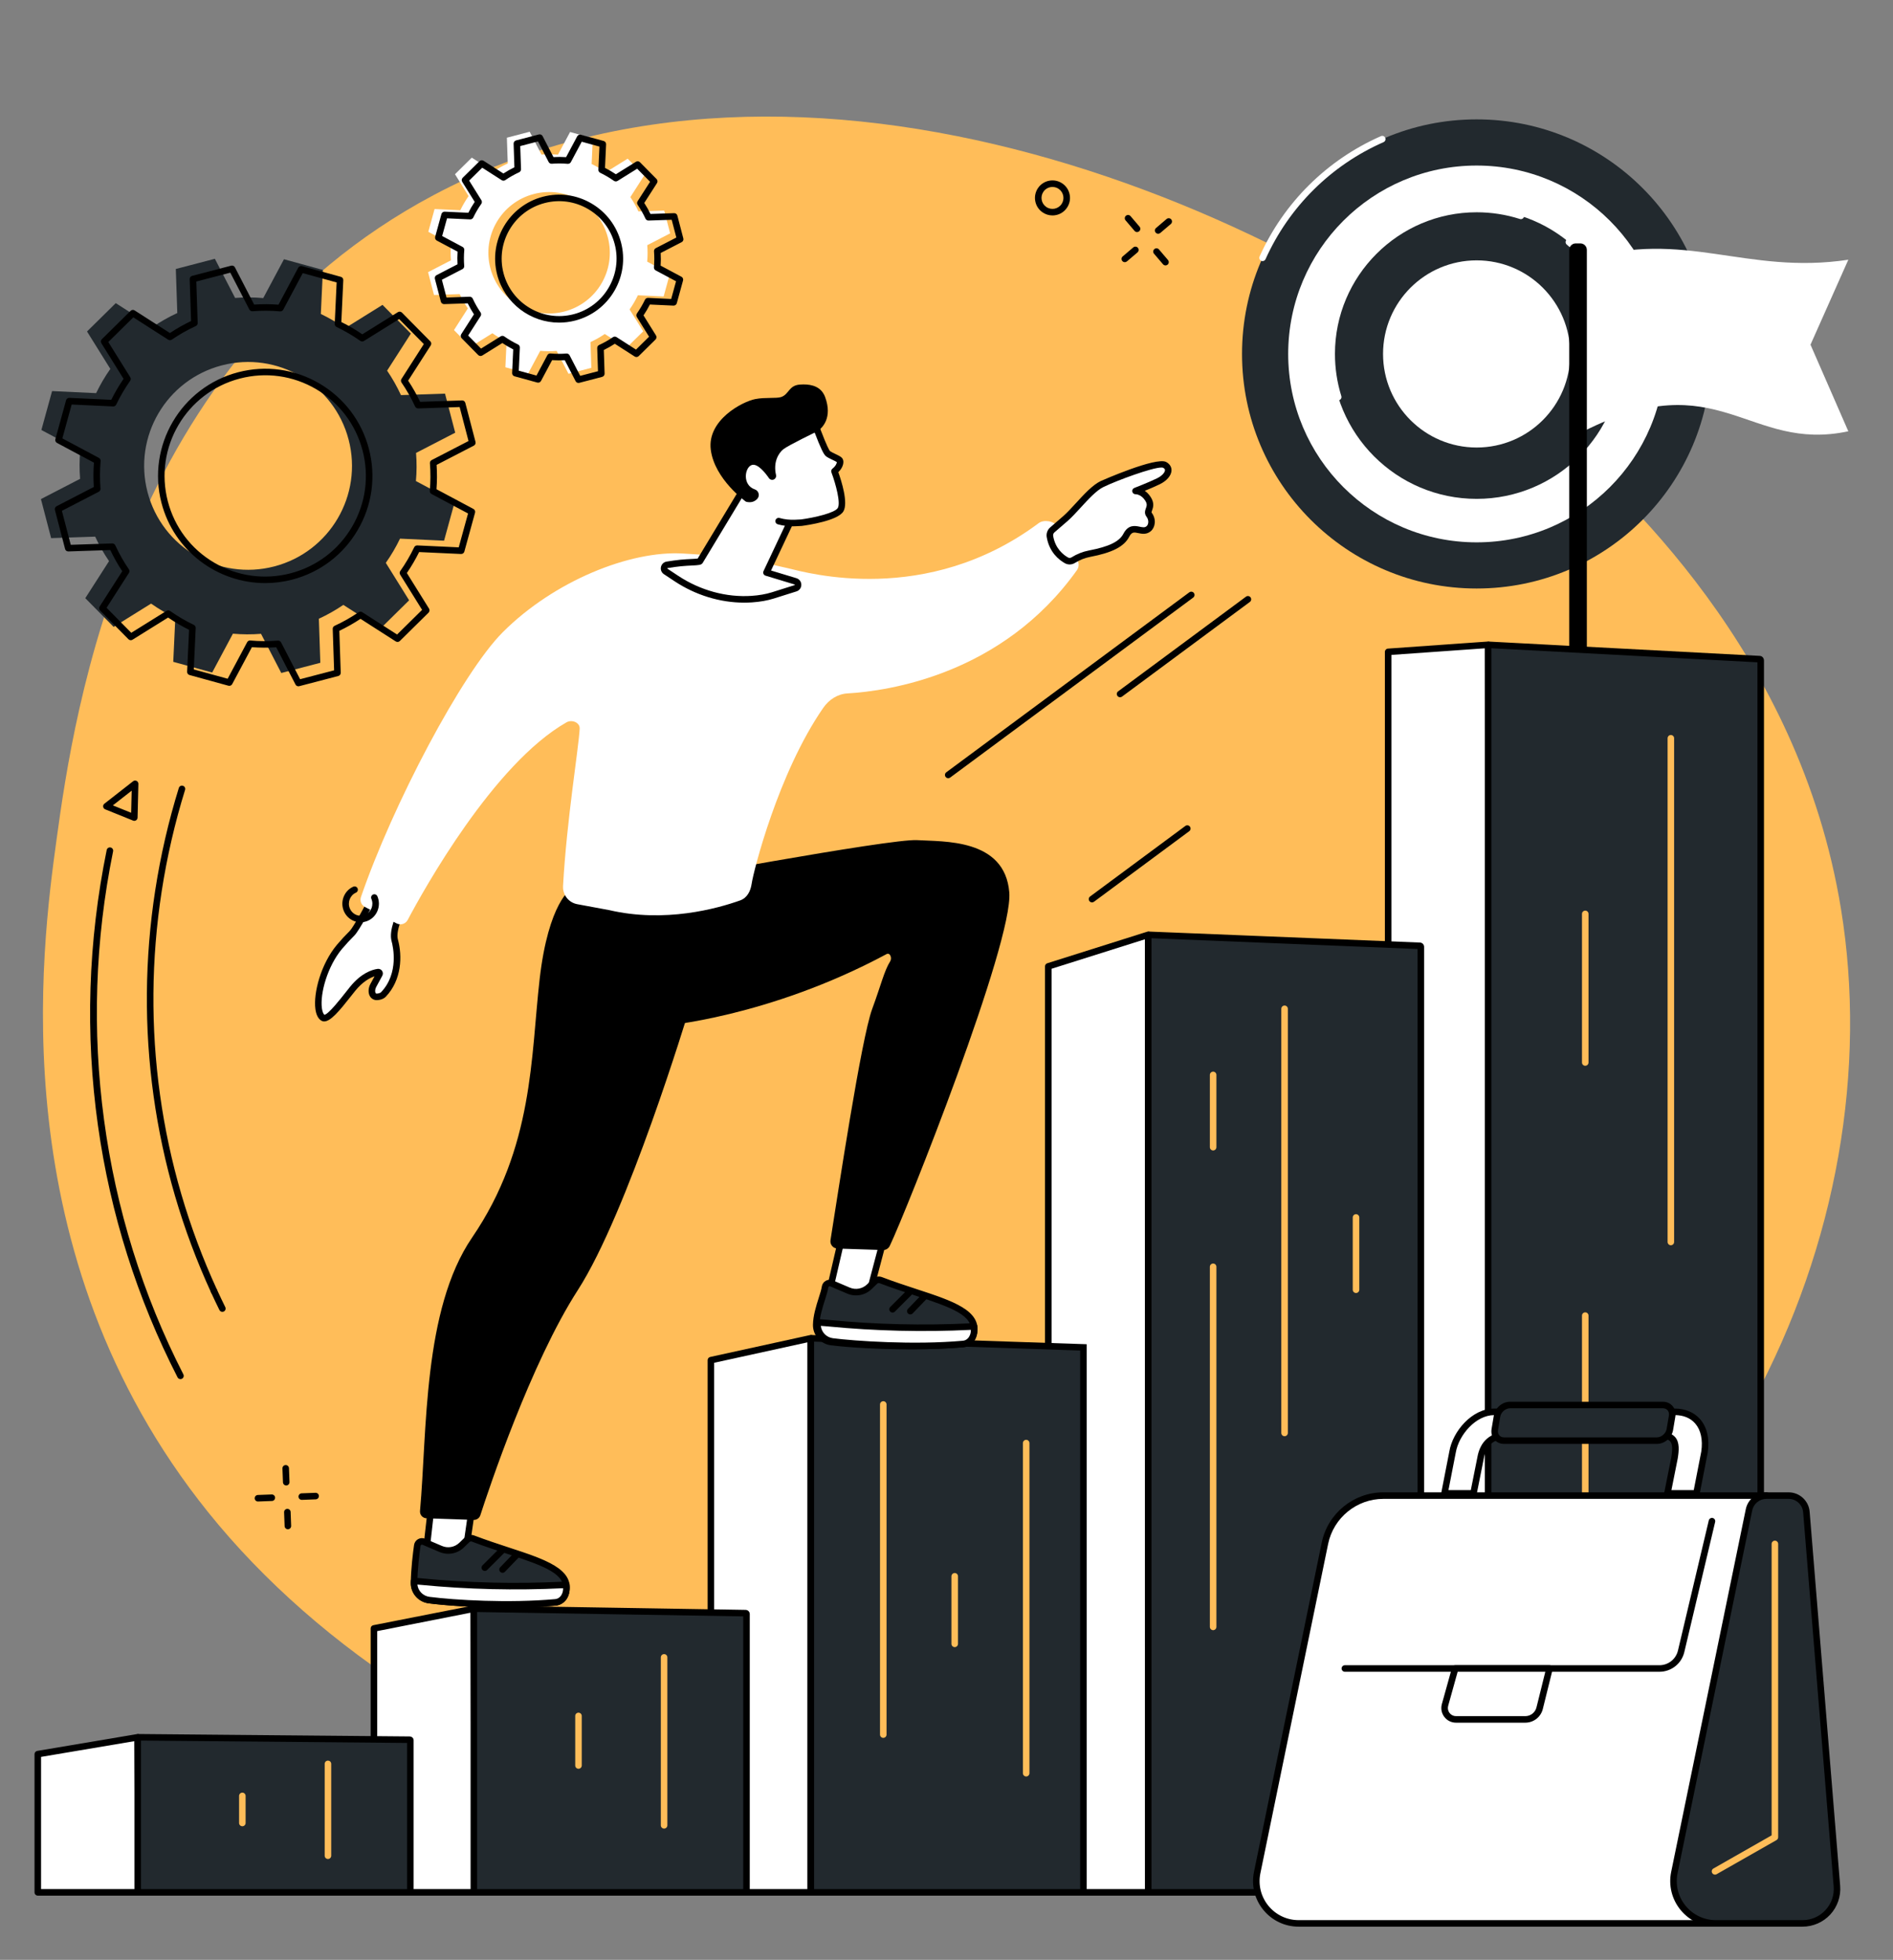 <?xml version="1.0" encoding="UTF-8" standalone="no"?><svg xmlns="http://www.w3.org/2000/svg" xmlns:xlink="http://www.w3.org/1999/xlink" fill="#000000" height="1977.1" preserveAspectRatio="xMidYMid meet" version="1" viewBox="297.0 218.3 1909.3 1977.1" width="1909.3" zoomAndPan="magnify"><rect x="297.0" y="218.3" width="1909.3" height="1977.1" fill="#808080" stroke="none"/><g><g id="change1_1"><path d="M 734.199 415.207 C 1104.375 218.293 1600.301 422.879 1858.711 649.66 C 1932.551 714.445 2111.543 876.082 2153.82 1135.125 C 2206.312 1456.902 2034.457 1846.934 1640.281 2013.762 C 1211.238 2195.352 731.52 2023.25 506.996 1743.902 C 297.016 1482.645 339.043 1175.012 354.059 1065.113 C 371.672 936.176 424.066 580.188 734.199 415.207" fill="#ffbd59"/></g><g id="change2_1"><path d="M 1549.719 575.359 C 1549.719 444.66 1655.676 338.719 1786.371 338.719 C 1917.059 338.719 2023.012 444.66 2023.012 575.359 C 2023.012 706.043 1917.059 812 1786.371 812 C 1655.676 812 1549.719 706.043 1549.719 575.359" fill="#22292e"/></g><g id="change3_1"><path d="M 1596.285 575.367 C 1596.285 470.398 1681.379 385.305 1786.348 385.305 C 1891.316 385.305 1976.426 470.398 1976.426 575.367 C 1976.426 680.336 1891.316 765.43 1786.348 765.43 C 1681.379 765.43 1596.285 680.336 1596.285 575.367" fill="#ffffff"/></g><g id="change2_2"><path d="M 1640.164 575.355 C 1640.164 494.605 1705.617 429.148 1786.367 429.148 C 1867.117 429.148 1932.574 494.605 1932.574 575.355 C 1932.574 656.105 1867.117 721.559 1786.367 721.559 C 1705.617 721.559 1640.164 656.105 1640.164 575.355" fill="#22292e"/></g><g id="change3_2"><path d="M 1691.961 575.352 C 1691.961 523.215 1734.227 480.953 1786.363 480.953 C 1838.512 480.953 1880.773 523.215 1880.773 575.352 C 1880.773 627.5 1838.512 669.762 1786.363 669.762 C 1734.227 669.762 1691.961 627.5 1691.961 575.352" fill="#ffffff"/></g><g id="change4_1"><path d="M 1734.809 575.355 C 1734.809 546.887 1757.895 523.805 1786.359 523.805 C 1814.84 523.805 1837.91 546.887 1837.91 575.355 C 1837.91 603.836 1814.84 626.918 1786.359 626.918 C 1757.895 626.918 1734.809 603.836 1734.809 575.355" fill="#ffffff"/></g><g id="change4_2"><path d="M 1570.434 481.703 C 1569.988 481.703 1569.527 481.598 1569.078 481.398 C 1567.422 480.66 1566.684 478.699 1567.434 477.043 C 1591.859 422.73 1635.328 379.617 1689.824 355.641 C 1691.492 354.902 1693.43 355.668 1694.164 357.324 C 1694.902 358.996 1694.141 360.945 1692.48 361.68 C 1639.473 385 1597.203 426.93 1573.434 479.754 C 1572.895 480.965 1571.684 481.703 1570.434 481.703" fill="#ffffff"/></g><g id="change4_3"><path d="M 1646.727 622.137 C 1645.316 622.137 1644.016 621.238 1643.578 619.816 C 1639.121 605.48 1636.859 590.52 1636.859 575.367 C 1636.859 573.547 1638.328 572.07 1640.16 572.07 C 1641.984 572.07 1643.449 573.547 1643.449 575.367 C 1643.449 589.859 1645.602 604.156 1649.871 617.867 C 1650.414 619.605 1649.445 621.449 1647.707 621.992 C 1647.375 622.09 1647.043 622.137 1646.727 622.137" fill="#ffffff"/></g><g id="change4_4"><path d="M 1929.594 549.184 C 1928.062 549.184 1926.688 548.105 1926.375 546.551 C 1919.863 514.781 1902.43 485.844 1877.273 465.082 C 1875.871 463.918 1875.672 461.84 1876.82 460.434 C 1877.988 459.031 1880.055 458.832 1881.469 459.996 C 1907.789 481.711 1926.023 511.992 1932.836 545.227 C 1933.199 547.016 1932.047 548.758 1930.27 549.121 C 1930.043 549.168 1929.816 549.184 1929.594 549.184" fill="#ffffff"/></g><g id="change4_5"><path d="M 1640.164 578.656 C 1638.332 578.656 1636.867 577.18 1636.867 575.359 C 1636.867 492.93 1703.926 425.859 1786.359 425.859 C 1801.934 425.859 1817.266 428.238 1831.965 432.945 C 1833.695 433.492 1834.648 435.352 1834.102 437.082 C 1833.543 438.824 1831.684 439.777 1829.953 439.219 C 1815.918 434.727 1801.246 432.449 1786.359 432.449 C 1707.566 432.449 1643.445 496.555 1643.445 575.359 C 1643.445 577.18 1641.984 578.656 1640.164 578.656" fill="#ffffff"/></g><g id="change4_6"><path d="M 2161.234 653.391 C 2059.906 675.016 2030.91 584.168 1894.207 653.391 L 1894.207 480.32 C 1995.934 449.004 2057.574 495.926 2161.234 480.32 L 2123.086 566.027 L 2161.234 653.391" fill="#ffffff"/></g><g id="change5_1"><path d="M 1890.922 910.195 L 1886.336 910.195 C 1882.703 910.195 1879.754 907.246 1879.754 903.609 L 1879.754 470.434 C 1879.754 466.785 1882.703 463.836 1886.336 463.836 L 1890.922 463.836 C 1894.555 463.836 1897.504 466.785 1897.504 470.434 L 1897.504 903.609 C 1897.504 907.246 1894.555 910.195 1890.922 910.195" fill="inherit"/></g><g id="change3_3"><path d="M 1798.883 2127.203 L 1697.098 2127.203 L 1697.098 875.918 L 1797.867 868.797 L 1798.883 2127.203" fill="#ffffff"/></g><g id="change5_2"><path d="M 1700.406 2123.91 L 1795.594 2123.91 L 1794.586 872.332 L 1700.406 878.977 Z M 1798.898 2130.5 L 1697.102 2130.5 C 1695.277 2130.5 1693.809 2129.02 1693.809 2127.199 L 1693.809 875.902 C 1693.809 874.18 1695.145 872.742 1696.871 872.621 L 1797.648 865.5 C 1798.543 865.434 1799.453 865.754 1800.125 866.383 C 1800.789 867.004 1801.176 867.875 1801.176 868.781 L 1802.191 2127.199 C 1802.191 2128.078 1801.84 2128.918 1801.23 2129.531 C 1800.613 2130.148 1799.773 2130.5 1798.898 2130.5" fill="inherit"/></g><g id="change2_3"><path d="M 2071.836 2127.203 L 1798.883 2127.203 C 1798.32 2127.203 1797.863 2126.57 1797.863 2125.781 L 1797.863 870.277 C 1797.863 869.465 1798.359 868.828 1798.922 868.855 L 2071.875 883.262 C 2072.41 883.289 2072.855 883.922 2072.855 884.688 L 2072.855 2125.781 C 2072.855 2126.57 2072.398 2127.203 2071.836 2127.203" fill="#22292e"/></g><g id="change5_3"><path d="M 1801.168 2123.91 L 2069.566 2123.91 L 2069.566 886.438 L 1801.168 872.262 Z M 2071.844 2130.5 L 1798.898 2130.5 C 1796.469 2130.5 1794.582 2128.43 1794.582 2125.781 L 1794.582 870.273 C 1794.582 868.887 1795.117 867.586 1796.047 866.695 C 1796.887 865.906 1797.984 865.5 1799.105 865.551 L 2072.051 879.969 C 2074.355 880.082 2076.164 882.16 2076.164 884.68 L 2076.164 2125.781 C 2076.164 2128.43 2074.266 2130.5 2071.844 2130.5" fill="inherit"/></g><g id="change1_2"><path d="M 1982.246 1474.523 C 1980.418 1474.523 1978.945 1473.043 1978.945 1471.223 L 1978.945 963.086 C 1978.945 961.258 1980.418 959.785 1982.246 959.785 C 1984.062 959.785 1985.535 961.258 1985.535 963.086 L 1985.535 1471.223 C 1985.535 1473.043 1984.062 1474.523 1982.246 1474.523" fill="#ffbd59"/></g><g id="change1_3"><path d="M 1895.91 1293.453 C 1894.078 1293.453 1892.602 1291.984 1892.602 1290.168 L 1892.602 1140.258 C 1892.602 1138.43 1894.078 1136.949 1895.91 1136.949 C 1897.727 1136.949 1899.195 1138.43 1899.195 1140.258 L 1899.195 1290.168 C 1899.195 1291.984 1897.727 1293.453 1895.91 1293.453" fill="#ffbd59"/></g><g id="change1_4"><path d="M 1895.91 1807.484 C 1894.078 1807.484 1892.602 1806 1892.602 1804.184 L 1892.602 1545.504 C 1892.602 1543.684 1894.078 1542.215 1895.91 1542.215 C 1897.727 1542.215 1899.195 1543.684 1899.195 1545.504 L 1899.195 1804.184 C 1899.195 1806 1897.727 1807.484 1895.91 1807.484" fill="#ffbd59"/></g><g id="change3_4"><path d="M 1455.641 2127.352 L 1354.309 2127.352 L 1354.309 1193.18 L 1455.09 1161.352 L 1455.641 2127.352" fill="#ffffff"/></g><g id="change5_4"><path d="M 1357.609 2124.051 L 1452.34 2124.051 L 1451.789 1165.852 L 1357.609 1195.602 Z M 1455.641 2130.641 L 1354.309 2130.641 C 1352.488 2130.641 1351.012 2129.172 1351.012 2127.352 L 1351.012 1193.18 C 1351.012 1191.738 1351.949 1190.469 1353.32 1190.039 L 1454.09 1158.211 C 1455.09 1157.891 1456.191 1158.07 1457.031 1158.691 C 1457.879 1159.309 1458.379 1160.301 1458.379 1161.352 L 1458.93 2127.352 C 1458.93 2128.219 1458.59 2129.059 1457.969 2129.68 C 1457.352 2130.301 1456.512 2130.641 1455.641 2130.641" fill="inherit"/></g><g id="change2_4"><path d="M 1729.047 2127.352 L 1456.109 2127.352 C 1455.539 2127.352 1455.09 2126.859 1455.09 2126.262 L 1455.09 1162.48 C 1455.09 1161.863 1455.57 1161.375 1456.133 1161.395 L 1729.09 1172.457 C 1729.641 1172.477 1730.066 1172.965 1730.066 1173.539 L 1730.066 2126.262 C 1730.066 2126.859 1729.609 2127.352 1729.047 2127.352" fill="#22292e"/></g><g id="change5_5"><path d="M 1458.387 2124.051 L 1726.77 2124.051 L 1726.77 1175.66 L 1458.387 1164.781 Z M 1729.059 2130.641 L 1456.109 2130.641 C 1453.738 2130.641 1451.793 2128.68 1451.793 2126.258 L 1451.793 1162.473 C 1451.793 1161.27 1452.281 1160.113 1453.141 1159.281 C 1453.98 1158.484 1455.121 1158.027 1456.277 1158.09 L 1729.227 1169.16 C 1731.555 1169.246 1733.375 1171.172 1733.375 1173.531 L 1733.375 2126.258 C 1733.375 2128.68 1731.438 2130.641 1729.059 2130.641" fill="inherit"/></g><g id="change1_5"><path d="M 1592.641 1667.18 C 1590.82 1667.18 1589.34 1665.699 1589.34 1663.879 L 1589.34 1235.98 C 1589.34 1234.16 1590.82 1232.691 1592.641 1232.691 C 1594.461 1232.691 1595.941 1234.16 1595.941 1235.98 L 1595.941 1663.879 C 1595.941 1665.699 1594.461 1667.18 1592.641 1667.18" fill="#ffbd59"/></g><g id="change1_6"><path d="M 1520.578 1378.91 C 1518.762 1378.91 1517.281 1377.43 1517.281 1375.609 L 1517.281 1302.672 C 1517.281 1300.852 1518.762 1299.379 1520.578 1299.379 C 1522.398 1299.379 1523.879 1300.852 1523.879 1302.672 L 1523.879 1375.609 C 1523.879 1377.43 1522.398 1378.91 1520.578 1378.91" fill="#ffbd59"/></g><g id="change1_7"><path d="M 1520.578 1862.84 C 1518.762 1862.84 1517.281 1861.359 1517.281 1859.539 L 1517.281 1496.238 C 1517.281 1494.422 1518.762 1492.949 1520.578 1492.949 C 1522.398 1492.949 1523.879 1494.422 1523.879 1496.238 L 1523.879 1859.539 C 1523.879 1861.359 1522.398 1862.84 1520.578 1862.84" fill="#ffbd59"/></g><g id="change1_8"><path d="M 1664.699 1522.703 C 1662.879 1522.703 1661.395 1521.223 1661.395 1519.402 L 1661.395 1446.461 C 1661.395 1444.641 1662.879 1443.176 1664.699 1443.176 C 1666.512 1443.176 1667.996 1444.641 1667.996 1446.461 L 1667.996 1519.402 C 1667.996 1521.223 1666.512 1522.703 1664.699 1522.703" fill="#ffbd59"/></g><g id="change3_5"><path d="M 1114.789 2127.352 L 1014.02 2127.352 L 1014.02 1590.441 L 1114.789 1568.34 L 1114.789 2127.352" fill="#ffffff"/></g><g id="change5_6"><path d="M 1017.309 2124.051 L 1111.5 2124.051 L 1111.5 1572.441 L 1017.309 1593.09 Z M 1114.789 2130.641 L 1014.02 2130.641 C 1012.199 2130.641 1010.719 2129.172 1010.719 2127.352 L 1010.719 1590.441 C 1010.719 1588.891 1011.801 1587.551 1013.309 1587.219 L 1114.09 1565.121 C 1115.059 1564.91 1116.078 1565.148 1116.859 1565.781 C 1117.641 1566.398 1118.09 1567.352 1118.09 1568.34 L 1118.09 2127.352 C 1118.09 2129.172 1116.609 2130.641 1114.789 2130.641" fill="inherit"/></g><g id="change2_5"><path d="M 1389.781 2127.352 L 1114.789 2127.352 L 1114.789 1569.52 C 1114.789 1568.879 1115.32 1568.359 1115.961 1568.379 L 1389.781 1577.559 L 1389.781 2127.352" fill="#22292e"/></g><g id="change5_7"><path d="M 1118.09 2124.051 L 1386.48 2124.051 L 1386.48 1580.738 L 1118.09 1571.75 Z M 1393.07 2130.641 L 1111.5 2130.641 L 1111.5 1569.52 C 1111.5 1568.32 1111.988 1567.16 1112.852 1566.328 C 1113.699 1565.5 1114.852 1565.031 1116.078 1565.09 L 1393.07 1574.371 L 1393.07 2130.641" fill="inherit"/></g><g id="change1_9"><path d="M 1187.891 1971.48 C 1186.07 1971.48 1184.59 1970 1184.59 1968.18 L 1184.59 1635.141 C 1184.59 1633.32 1186.07 1631.84 1187.891 1631.84 C 1189.711 1631.84 1191.18 1633.32 1191.18 1635.141 L 1191.18 1968.18 C 1191.18 1970 1189.711 1971.48 1187.891 1971.48" fill="#ffbd59"/></g><g id="change1_10"><path d="M 1332.012 2010.43 C 1330.191 2010.43 1328.711 2008.949 1328.711 2007.129 L 1328.711 1674.09 C 1328.711 1672.27 1330.191 1670.801 1332.012 1670.801 C 1333.828 1670.801 1335.309 1672.27 1335.309 1674.09 L 1335.309 2007.129 C 1335.309 2008.949 1333.828 2010.43 1332.012 2010.43" fill="#ffbd59"/></g><g id="change1_11"><path d="M 1259.949 1879.941 C 1258.129 1879.941 1256.648 1878.461 1256.648 1876.641 L 1256.648 1808.48 C 1256.648 1806.66 1258.129 1805.18 1259.949 1805.18 C 1261.77 1805.18 1263.25 1806.66 1263.25 1808.48 L 1263.25 1876.641 C 1263.25 1878.461 1261.77 1879.941 1259.949 1879.941" fill="#ffbd59"/></g><g id="change3_6"><path d="M 775.895 2127.352 L 674.164 2127.352 L 674.164 1861.059 L 774.938 1841.191 L 775.895 2127.352" fill="#ffffff"/></g><g id="change5_8"><path d="M 677.461 2124.051 L 772.59 2124.051 L 771.652 1845.199 L 677.461 1863.77 Z M 775.895 2130.641 L 674.164 2130.641 C 672.344 2130.641 670.867 2129.172 670.867 2127.352 L 670.867 1861.059 C 670.867 1859.488 671.98 1858.129 673.527 1857.828 L 774.301 1837.961 C 775.266 1837.762 776.266 1838.02 777.027 1838.641 C 777.785 1839.262 778.23 1840.199 778.234 1841.18 L 779.191 2127.34 C 779.195 2128.211 778.852 2129.051 778.23 2129.68 C 777.613 2130.301 776.773 2130.641 775.895 2130.641" fill="inherit"/></g><g id="change2_6"><path d="M 1048.961 2127.352 L 775.895 2127.352 C 775.367 2127.352 774.938 2126.922 774.938 2126.391 L 774.938 1842.172 C 774.938 1841.629 775.375 1841.199 775.91 1841.211 L 1048.98 1845.66 C 1049.5 1845.672 1049.922 1846.102 1049.922 1846.621 L 1049.922 2126.391 C 1049.922 2126.922 1049.488 2127.352 1048.961 2127.352" fill="#22292e"/></g><g id="change5_9"><path d="M 778.234 2124.051 L 1046.621 2124.051 L 1046.621 1848.922 L 778.234 1844.539 Z M 1048.961 2130.641 L 775.895 2130.641 C 773.551 2130.641 771.641 2128.738 771.641 2126.391 L 771.641 1842.172 C 771.641 1841.02 772.09 1839.941 772.91 1839.129 C 773.73 1838.328 774.812 1837.922 775.965 1837.91 L 1049.031 1842.371 C 1051.34 1842.398 1053.219 1844.309 1053.219 1846.621 L 1053.219 2126.391 C 1053.219 2128.738 1051.309 2130.641 1048.961 2130.641" fill="inherit"/></g><g id="change1_12"><path d="M 966.812 2063.012 C 964.992 2063.012 963.516 2061.539 963.516 2059.719 L 963.516 1890.281 C 963.516 1888.449 964.992 1886.98 966.812 1886.98 C 968.637 1886.98 970.109 1888.449 970.109 1890.281 L 970.109 2059.719 C 970.109 2061.539 968.637 2063.012 966.812 2063.012" fill="#ffbd59"/></g><g id="change1_13"><path d="M 880.473 2002.641 C 878.648 2002.641 877.176 2001.16 877.176 1999.34 L 877.176 1949.352 C 877.176 1947.531 878.648 1946.059 880.473 1946.059 C 882.293 1946.059 883.77 1947.531 883.77 1949.352 L 883.77 1999.34 C 883.77 2001.16 882.293 2002.641 880.473 2002.641" fill="#ffbd59"/></g><g id="change3_7"><path d="M 436.855 2127.352 L 335.125 2127.352 L 335.125 1987.891 L 435.898 1970.891 L 436.855 2127.352" fill="#ffffff"/></g><g id="change5_10"><path d="M 338.422 2124.051 L 433.539 2124.051 L 432.625 1974.781 L 338.422 1990.68 Z M 436.855 2130.641 L 335.121 2130.641 C 333.301 2130.641 331.824 2129.172 331.824 2127.352 L 331.824 1987.891 C 331.824 1986.289 332.988 1984.91 334.574 1984.641 L 435.348 1967.641 C 436.297 1967.469 437.277 1967.738 438.02 1968.359 C 438.758 1968.988 439.188 1969.898 439.195 1970.871 L 440.152 2127.328 C 440.156 2128.211 439.812 2129.051 439.195 2129.672 C 438.574 2130.289 437.734 2130.641 436.855 2130.641" fill="inherit"/></g><g id="change2_7"><path d="M 709.922 2127.352 L 436.855 2127.352 C 436.328 2127.352 435.898 2127.109 435.898 2126.82 L 435.898 1971.422 C 435.898 1971.129 436.336 1970.891 436.871 1970.898 L 709.938 1973.328 C 710.461 1973.34 710.883 1973.57 710.883 1973.859 L 710.883 2126.82 C 710.883 2127.109 710.453 2127.352 709.922 2127.352" fill="#22292e"/></g><g id="change5_11"><path d="M 439.195 2124.051 L 707.586 2124.051 L 707.586 1976.609 L 439.195 1974.211 Z M 709.922 2130.641 L 436.855 2130.641 C 434.469 2130.641 432.602 2128.969 432.602 2126.82 L 432.602 1971.422 C 432.602 1970.449 432.988 1969.531 433.695 1968.828 C 434.492 1968.039 435.672 1967.609 436.898 1967.602 L 709.969 1970.039 C 712.371 1970.059 714.18 1971.699 714.18 1973.859 L 714.18 2126.82 C 714.18 2128.969 712.309 2130.641 709.922 2130.641" fill="inherit"/></g><g id="change1_14"><path d="M 627.773 2093.672 C 625.953 2093.672 624.477 2092.191 624.477 2090.371 L 624.477 1997.73 C 624.477 1995.898 625.953 1994.43 627.773 1994.43 C 629.594 1994.43 631.07 1995.898 631.07 1997.73 L 631.07 2090.371 C 631.07 2092.191 629.594 2093.672 627.773 2093.672" fill="#ffbd59"/></g><g id="change1_15"><path d="M 541.434 2060.66 C 539.609 2060.66 538.137 2059.18 538.137 2057.359 L 538.137 2030.031 C 538.137 2028.211 539.609 2026.73 541.434 2026.73 C 543.254 2026.73 544.727 2028.211 544.727 2030.031 L 544.727 2057.359 C 544.727 2059.18 543.254 2060.66 541.434 2060.66" fill="#ffbd59"/></g><g id="change3_8"><path d="M 736.586 1697.371 L 726.625 1785.738 L 764.207 1801.391 L 778.055 1705.051 L 736.586 1697.371" fill="#ffffff"/></g><g id="change5_12"><path d="M 730.176 1783.648 L 761.551 1796.711 L 774.34 1707.711 L 739.465 1701.25 Z M 764.211 1804.691 C 763.781 1804.691 763.348 1804.602 762.941 1804.43 L 725.355 1788.789 C 724 1788.219 723.184 1786.828 723.348 1785.371 L 733.309 1697 C 733.414 1696.09 733.887 1695.262 734.621 1694.719 C 735.355 1694.172 736.281 1693.961 737.188 1694.129 L 778.652 1701.801 C 780.391 1702.129 781.566 1703.762 781.316 1705.52 L 767.473 1801.859 C 767.328 1802.871 766.723 1803.75 765.84 1804.262 C 765.336 1804.539 764.773 1804.691 764.211 1804.691" fill="inherit"/></g><g id="change2_8"><path d="M 717.875 1777.398 C 716.691 1785.77 714.781 1801.309 714.621 1815.25 C 714.523 1824 721.094 1831.379 729.77 1832.488 C 754.312 1835.641 809.973 1839.078 857.383 1834.781 C 860.629 1834.488 866.371 1832.129 867.969 1824.02 C 873.336 1796.809 825.992 1790.141 774.09 1770.398 C 772.055 1769.621 769.754 1770.078 768.191 1771.602 L 762.594 1777.02 C 756.992 1782.441 748.688 1783.98 741.516 1780.922 L 724.492 1773.66 C 721.594 1772.422 718.316 1774.281 717.875 1777.398" fill="#22292e"/></g><g id="change5_13"><path d="M 721.141 1777.859 C 720.004 1785.891 718.078 1801.441 717.918 1815.289 C 717.84 1822.32 723.113 1828.32 730.191 1829.219 C 755.492 1832.469 810.168 1835.762 857.086 1831.5 C 858.113 1831.41 863.312 1830.578 864.734 1823.379 C 868.113 1806.238 846.559 1798.281 808.168 1785.68 C 796.852 1781.969 785.145 1778.129 772.914 1773.48 C 772.078 1773.16 771.121 1773.352 770.484 1773.961 L 764.887 1779.379 C 758.316 1785.75 748.637 1787.539 740.223 1783.949 L 723.199 1776.691 C 722.613 1776.441 722.125 1776.629 721.887 1776.762 C 721.645 1776.898 721.23 1777.219 721.141 1777.859 Z M 807.992 1840.109 C 776.039 1840.109 746.234 1837.93 729.352 1835.762 C 718.957 1834.43 711.207 1825.59 711.324 1815.211 C 711.488 1801 713.453 1785.129 714.613 1776.93 C 714.969 1774.422 716.438 1772.27 718.645 1771.02 C 720.852 1769.77 723.453 1769.629 725.785 1770.629 L 742.809 1777.891 C 748.773 1780.43 755.641 1779.16 760.301 1774.648 L 765.898 1769.23 C 768.363 1766.84 772.035 1766.09 775.262 1767.32 C 787.348 1771.91 798.977 1775.73 810.223 1779.422 C 846.902 1791.449 875.875 1800.961 871.203 1824.66 C 869.395 1833.809 862.789 1837.602 857.684 1838.07 C 841.535 1839.531 824.48 1840.109 807.992 1840.109" fill="inherit"/></g><g id="change3_9"><path d="M 714.66 1813.148 C 714.66 1813.148 714.629 1814.57 714.621 1815.25 C 714.523 1824 721.094 1831.379 729.77 1832.488 C 754.312 1835.641 809.973 1839.078 857.383 1834.781 C 860.629 1834.488 866.371 1832.129 867.969 1824.02 C 868.457 1821.539 868.156 1817.059 868.156 1817.059 L 864.793 1817.219 C 816.883 1819.59 768.867 1818.441 721.125 1813.781 L 714.66 1813.148" fill="#ffffff"/></g><g id="change5_14"><path d="M 717.984 1816.789 C 718.609 1823.16 723.625 1828.379 730.191 1829.219 C 755.492 1832.469 810.168 1835.762 857.086 1831.5 C 858.113 1831.41 863.312 1830.578 864.734 1823.379 C 864.879 1822.641 864.938 1821.57 864.949 1820.52 C 817.047 1822.879 768.543 1821.719 720.805 1817.07 Z M 807.992 1840.109 C 776.039 1840.109 746.234 1837.93 729.352 1835.762 C 718.957 1834.43 711.207 1825.59 711.324 1815.211 L 711.363 1813.09 C 711.383 1812.172 711.781 1811.301 712.469 1810.691 C 713.156 1810.078 714.059 1809.789 714.98 1809.871 L 721.445 1810.5 C 768.863 1815.129 817.039 1816.281 864.633 1813.93 L 867.992 1813.762 C 869.781 1813.629 871.324 1815.039 871.445 1816.84 C 871.48 1817.34 871.762 1821.828 871.203 1824.66 C 869.395 1833.809 862.789 1837.602 857.684 1838.07 C 841.535 1839.531 824.48 1840.109 807.992 1840.109" fill="inherit"/></g><g id="change5_15"><path d="M 785.992 1803.078 C 785.148 1803.078 784.305 1802.762 783.66 1802.121 C 782.371 1800.828 782.371 1798.738 783.66 1797.449 L 801.871 1779.238 C 803.16 1777.949 805.246 1777.949 806.535 1779.23 C 807.82 1780.52 807.82 1782.609 806.535 1783.898 L 788.324 1802.121 C 787.68 1802.762 786.836 1803.078 785.992 1803.078" fill="inherit"/></g><g id="change5_16"><path d="M 803.883 1804.969 C 803.059 1804.969 802.234 1804.672 801.598 1804.051 C 800.285 1802.789 800.242 1800.699 801.508 1799.391 L 816.059 1784.27 C 817.32 1782.961 819.406 1782.922 820.719 1784.18 C 822.031 1785.441 822.07 1787.531 820.809 1788.84 L 806.258 1803.961 C 805.609 1804.629 804.746 1804.969 803.883 1804.969" fill="inherit"/></g><g id="change5_17"><path d="M 873.09 1114.969 C 873.09 1114.969 850.211 1128.25 841.281 1206.109 C 832.352 1283.969 835.332 1375.762 773.145 1466.781 C 723.48 1539.48 727.848 1662.172 720.629 1742.578 C 720.277 1746.461 723.266 1749.828 727.16 1749.961 L 774.773 1751.59 C 777.805 1751.699 780.535 1749.789 781.469 1746.898 C 789.977 1720.551 832.297 1593.422 879.832 1519.711 C 930.07 1441.809 991.156 1239.602 991.156 1239.602 C 991.156 1239.602 979.82 1188.48 978.246 1139.5 C 976.672 1090.512 873.09 1114.969 873.09 1114.969" fill="inherit"/></g><g id="change3_10"><path d="M 1153.48 1435.219 L 1133.398 1521.859 L 1168.93 1541.73 L 1193.781 1447.621 L 1153.48 1435.219" fill="#ffffff"/></g><g id="change5_18"><path d="M 1137.172 1520.191 L 1166.828 1536.781 L 1189.789 1449.84 L 1155.891 1439.41 Z M 1168.93 1545.031 C 1168.379 1545.031 1167.82 1544.891 1167.32 1544.609 L 1131.789 1524.73 C 1130.512 1524.02 1129.859 1522.539 1130.191 1521.109 L 1150.27 1434.469 C 1150.469 1433.578 1151.039 1432.82 1151.828 1432.359 C 1152.621 1431.91 1153.57 1431.801 1154.449 1432.07 L 1194.75 1444.469 C 1196.441 1444.988 1197.422 1446.75 1196.969 1448.461 L 1172.121 1542.57 C 1171.859 1543.559 1171.16 1544.371 1170.219 1544.77 C 1169.809 1544.941 1169.371 1545.031 1168.93 1545.031" fill="inherit"/></g><g id="change2_9"><path d="M 1129.129 1516.738 C 1127.949 1525.121 1120.422 1541 1120.262 1554.93 C 1120.16 1563.68 1126.73 1571.059 1135.41 1572.172 C 1159.949 1575.32 1221.23 1578.43 1268.641 1574.129 C 1271.879 1573.828 1277.621 1571.469 1279.219 1563.359 C 1284.59 1536.148 1237.25 1529.48 1185.34 1509.738 C 1183.309 1508.969 1181.012 1509.422 1179.449 1510.941 L 1173.852 1516.359 C 1168.25 1521.781 1159.941 1523.32 1152.77 1520.262 L 1135.75 1513 C 1132.852 1511.762 1129.57 1513.621 1129.129 1516.738" fill="#22292e"/></g><g id="change5_19"><path d="M 1132.398 1517.199 C 1131.922 1520.57 1130.59 1524.781 1129.051 1529.641 C 1126.641 1537.23 1123.648 1546.68 1123.559 1554.969 C 1123.48 1562 1128.75 1568 1135.828 1568.898 C 1158.059 1571.762 1219.75 1575.25 1268.34 1570.84 C 1269.371 1570.75 1274.57 1569.922 1275.988 1562.719 C 1279.371 1545.578 1257.809 1537.621 1219.422 1525.031 C 1208.102 1521.309 1196.398 1517.469 1184.172 1512.82 C 1183.328 1512.5 1182.371 1512.691 1181.738 1513.309 L 1176.141 1518.73 C 1169.57 1525.09 1159.891 1526.879 1151.48 1523.289 L 1134.449 1516.031 C 1133.871 1515.781 1133.379 1515.969 1133.141 1516.109 C 1132.898 1516.238 1132.488 1516.559 1132.398 1517.199 Z M 1215.5 1579.512 C 1183.391 1579.512 1152.191 1577.648 1134.988 1575.441 C 1124.59 1574.109 1116.84 1565.27 1116.961 1554.891 C 1117.07 1545.629 1120.219 1535.66 1122.762 1527.648 C 1124.211 1523.07 1125.469 1519.109 1125.871 1516.281 C 1126.219 1513.762 1127.691 1511.609 1129.898 1510.359 C 1132.109 1509.121 1134.711 1508.98 1137.039 1509.969 L 1154.059 1517.23 C 1160.031 1519.77 1166.898 1518.5 1171.559 1513.988 L 1177.148 1508.57 C 1179.621 1506.18 1183.289 1505.43 1186.52 1506.66 C 1198.602 1511.262 1210.23 1515.07 1221.48 1518.762 C 1258.16 1530.801 1287.129 1540.301 1282.461 1564 C 1280.648 1573.16 1274.039 1576.949 1268.941 1577.41 C 1252.461 1578.91 1233.828 1579.512 1215.5 1579.512" fill="inherit"/></g><g id="change3_11"><path d="M 1121.59 1552.25 C 1121.59 1552.25 1121.559 1553.672 1121.559 1554.352 C 1121.461 1563.102 1128.031 1570.48 1136.711 1571.59 C 1161.25 1574.738 1221.23 1578.43 1268.641 1574.129 C 1271.879 1573.828 1277.621 1571.469 1279.219 1563.359 C 1279.711 1560.879 1279.41 1556.398 1279.41 1556.398 L 1276.051 1556.57 C 1228.141 1558.93 1180.121 1557.781 1132.379 1553.129 L 1121.59 1552.25" fill="#ffffff"/></g><g id="change5_20"><path d="M 1124.91 1555.828 C 1125.512 1562.23 1130.539 1567.48 1137.129 1568.32 C 1158.609 1571.078 1218.949 1575.32 1268.34 1570.84 C 1269.371 1570.75 1274.57 1569.922 1275.988 1562.719 C 1276.129 1561.98 1276.191 1560.91 1276.199 1559.859 C 1228.301 1562.219 1179.801 1561.059 1132.059 1556.41 Z M 1220.051 1579.391 C 1184.48 1579.391 1151.172 1576.77 1136.289 1574.859 C 1125.891 1573.531 1118.141 1564.691 1118.262 1554.309 L 1118.301 1552.191 C 1118.32 1551.281 1118.711 1550.422 1119.379 1549.809 C 1120.059 1549.199 1120.949 1548.898 1121.859 1548.969 L 1132.648 1549.84 C 1180.121 1554.469 1228.289 1555.621 1275.891 1553.27 L 1279.25 1553.109 C 1281.059 1553 1282.578 1554.391 1282.699 1556.18 C 1282.738 1556.68 1283.012 1561.172 1282.461 1564 C 1280.648 1573.16 1274.039 1576.949 1268.941 1577.41 C 1253.219 1578.84 1236.391 1579.391 1220.051 1579.391" fill="inherit"/></g><g id="change5_21"><path d="M 1197.25 1542.422 C 1196.398 1542.422 1195.559 1542.102 1194.91 1541.461 C 1193.629 1540.172 1193.629 1538.078 1194.91 1536.801 L 1213.129 1518.578 C 1214.41 1517.289 1216.5 1517.289 1217.789 1518.578 C 1219.078 1519.859 1219.078 1521.949 1217.789 1523.238 L 1199.578 1541.461 C 1198.93 1542.102 1198.09 1542.422 1197.25 1542.422" fill="inherit"/></g><g id="change5_22"><path d="M 1215.141 1544.309 C 1214.309 1544.309 1213.488 1544.012 1212.852 1543.391 C 1211.539 1542.129 1211.5 1540.039 1212.762 1538.73 L 1227.309 1523.609 C 1228.578 1522.301 1230.66 1522.262 1231.969 1523.52 C 1233.289 1524.789 1233.328 1526.871 1232.059 1528.191 L 1217.512 1543.301 C 1216.859 1543.98 1216 1544.309 1215.141 1544.309" fill="inherit"/></g><g id="change5_23"><path d="M 964.812 1253.328 C 964.812 1253.328 1071.789 1244.922 1191.18 1180.809 C 1194.699 1178.91 1196.98 1184.75 1194.84 1188.129 C 1188.828 1197.641 1185.641 1211.898 1176.672 1236.23 C 1165.641 1266.18 1142.328 1421.16 1134.648 1469.391 C 1133.961 1473.75 1137.238 1477.719 1141.648 1477.859 L 1187.559 1479.352 C 1190.461 1479.449 1193.141 1477.828 1194.398 1475.211 C 1210.961 1440.711 1319.109 1169.121 1314.98 1118.539 C 1310.52 1063.852 1248.09 1067.512 1222.051 1065.84 C 1195.109 1064.109 950.891 1109.75 950.891 1109.75 L 964.812 1253.328" fill="inherit"/></g><g id="change3_12"><path d="M 639.43 1173.461 C 643.125 1169.059 647.914 1163.891 652.031 1159.82 C 657.352 1154.559 675.105 1120.012 675.105 1120.012 L 706.148 1128.801 C 706.148 1128.801 691.637 1154.191 695.121 1166.828 C 698.367 1178.609 700.93 1203.48 683.688 1221.578 C 681.711 1223.66 677.379 1224.211 675.875 1223.852 C 671.379 1222.801 671.285 1216.559 673.488 1212.488 L 679.715 1201.031 C 680.262 1200.02 679.434 1198.82 678.297 1198.98 C 673.641 1199.641 663.398 1202.621 652.676 1215.852 C 644.43 1226.02 628.082 1248.73 622.586 1244.969 C 612.77 1238.25 619.184 1197.59 639.43 1173.461" fill="#ffffff"/></g><g id="change5_24"><path d="M 641.953 1175.578 C 627.305 1193.039 619.637 1220.629 621.668 1235.449 C 622.109 1238.68 623.027 1241.051 624.211 1242.07 C 628.375 1241.41 640.621 1225.809 645.902 1219.078 C 647.449 1217.121 648.875 1215.301 650.117 1213.77 C 661.383 1199.871 672.32 1196.488 677.84 1195.719 C 679.605 1195.469 681.328 1196.219 682.344 1197.68 C 683.359 1199.148 683.461 1201.031 682.609 1202.602 L 676.387 1214.07 C 675.383 1215.922 675.082 1218.449 675.703 1219.84 C 675.945 1220.379 676.25 1220.559 676.625 1220.641 C 677.539 1220.789 680.383 1220.27 681.301 1219.309 C 699.656 1200.031 693.387 1172.949 691.941 1167.711 C 688.914 1156.73 697.195 1138.762 701.289 1130.852 L 676.797 1123.91 C 672.441 1132.289 659.219 1157.352 654.352 1162.16 C 650.254 1166.211 645.504 1171.352 641.953 1175.578 Z M 624.445 1242.25 L 624.469 1242.25 Z M 623.977 1248.719 C 622.82 1248.719 621.738 1248.379 620.723 1247.691 C 617.77 1245.672 615.891 1241.852 615.137 1236.352 C 612.922 1220.199 620.613 1190.75 636.902 1171.34 C 640.629 1166.898 645.422 1161.719 649.715 1157.469 C 653.316 1153.91 665.402 1131.68 672.172 1118.5 C 672.891 1117.102 674.492 1116.41 676.004 1116.828 L 707.047 1125.629 C 708.02 1125.91 708.816 1126.621 709.199 1127.559 C 709.582 1128.5 709.512 1129.559 709.012 1130.441 C 705.164 1137.172 695.742 1156.691 698.301 1165.961 C 702.957 1182.852 702.191 1206.93 686.078 1223.852 C 683.082 1227 677.449 1227.609 675.125 1227.059 C 672.672 1226.488 670.738 1224.879 669.688 1222.539 C 668.203 1219.23 668.559 1214.672 670.594 1210.922 L 674.781 1203.199 C 670.039 1204.77 662.797 1208.602 655.238 1217.922 C 654.016 1219.43 652.609 1221.219 651.09 1223.148 C 639.223 1238.27 630.465 1248.719 623.977 1248.719" fill="inherit"/></g><g id="change4_7"><path d="M 1383.605 783.227 L 1363.547 749.406 C 1360.246 743.84 1349.859 742.16 1344.684 746.02 C 1231.309 830.527 1110.695 796.059 1092.07 791.617 C 1045.84 780.617 1022.551 778.934 986.059 776.711 C 932.66 773.465 855.836 804.34 804.145 856.043 C 763.02 897.16 692.875 1030.543 661.074 1123.211 C 659.738 1127.094 661.457 1131.375 665.113 1133.273 L 697.023 1149.84 C 701.07 1151.941 706.043 1150.398 708.184 1146.375 C 724.422 1115.781 794.781 988.871 868.422 946.973 C 873.832 943.902 881.98 947.156 881.668 953.371 C 880.688 972.879 868.582 1045.176 864.891 1112.168 C 864.402 1121.012 870.504 1128.852 879.211 1130.457 L 911.426 1136.434 C 967.613 1149.516 1020.289 1134.945 1043.5 1126.664 C 1050.609 1124.129 1054.051 1117.27 1055.133 1109.797 C 1056.91 1097.414 1081.859 998.102 1127.324 932.406 C 1133.062 924.133 1141.734 918.406 1151.773 917.824 C 1192.324 915.453 1307.738 899.242 1383.109 793.633 C 1385.309 790.559 1385.535 786.484 1383.605 783.227" fill="#ffffff"/></g><g id="change3_13"><path d="M 1355.984 759.578 C 1355.551 757.062 1356.441 754.508 1358.391 752.859 C 1360.965 750.676 1365.289 746.953 1371.586 741.449 C 1382.672 731.742 1396.559 712.375 1408.648 706.57 C 1420.738 700.766 1464.59 683.625 1471.609 687.258 C 1478.617 690.902 1475.141 699.137 1465.18 703.918 C 1455.227 708.699 1442.27 713.613 1442.27 713.613 C 1442.27 713.613 1449.512 713.199 1454.859 721.57 C 1460.207 729.938 1452.797 733.324 1455.93 737.473 C 1459.93 742.773 1458.75 748.949 1455.574 751.645 C 1448.328 757.82 1439.559 745.629 1433.02 758.242 C 1428.473 767 1417.719 772.707 1395.934 776.875 C 1390.082 777.988 1384.512 780.227 1379.465 783.383 C 1377.379 784.695 1374.738 784.797 1372.59 783.582 C 1367.383 780.652 1358.359 773.652 1355.984 759.578" fill="#ffffff"/></g><g id="change5_25"><path d="M 1468.414 689.941 C 1459.094 689.941 1424.383 702.664 1410.082 709.535 C 1402.945 712.965 1394.824 721.824 1386.98 730.395 C 1382.32 735.477 1377.918 740.281 1373.766 743.922 C 1367.453 749.441 1363.105 753.172 1360.523 755.363 C 1359.484 756.258 1358.996 757.621 1359.242 759.027 C 1361.387 771.75 1369.539 778.074 1374.211 780.699 C 1375.285 781.316 1376.637 781.27 1377.73 780.59 C 1383.227 777.148 1389.148 774.801 1395.312 773.629 C 1415.547 769.762 1425.949 764.703 1430.105 756.715 C 1435.008 747.25 1441.902 748.691 1446.469 749.641 C 1449.832 750.348 1451.676 750.637 1453.453 749.129 C 1455.273 747.574 1456.246 743.34 1453.309 739.441 C 1450.895 736.258 1452.023 733.109 1452.773 731.02 C 1453.621 728.652 1454.289 726.773 1452.09 723.344 C 1447.902 716.785 1442.492 716.898 1442.461 716.898 C 1440.828 716.988 1439.387 715.891 1439.051 714.293 C 1438.707 712.707 1439.578 711.098 1441.098 710.531 C 1441.23 710.473 1454.047 705.602 1463.766 700.945 C 1469.371 698.242 1471.965 694.734 1472 692.609 C 1472 692.219 1472.02 691.18 1470.098 690.188 C 1469.695 690.02 1469.129 689.941 1468.414 689.941 Z M 1375.852 787.727 C 1374.156 787.727 1372.492 787.305 1370.973 786.441 C 1365.273 783.238 1355.34 775.551 1352.738 760.121 C 1352.125 756.469 1353.465 752.715 1356.258 750.348 C 1358.828 748.156 1363.152 744.449 1369.418 738.961 C 1373.305 735.555 1377.586 730.887 1382.121 725.938 C 1390.387 716.91 1398.945 707.57 1407.223 703.594 C 1407.762 703.336 1462.816 678.98 1473.125 684.332 C 1476.656 686.152 1478.633 689.215 1478.59 692.711 C 1478.512 697.938 1473.922 703.367 1466.613 706.887 C 1461.699 709.246 1456.113 711.625 1451.656 713.434 C 1453.688 714.844 1455.777 716.863 1457.652 719.793 C 1461.586 725.957 1460.023 730.336 1458.984 733.242 C 1458.312 735.129 1458.379 735.219 1458.57 735.477 C 1463.664 742.223 1462.102 750.426 1457.719 754.156 C 1453.41 757.82 1448.617 756.824 1445.117 756.102 C 1440.75 755.184 1438.562 754.727 1435.945 759.754 C 1430.762 769.73 1418.988 775.816 1396.555 780.098 C 1391.191 781.125 1386.031 783.168 1381.215 786.176 C 1379.574 787.203 1377.707 787.727 1375.852 787.727" fill="inherit"/></g><g id="change3_14"><path d="M 1062.91 685.043 L 1002.93 784.453 C 1002.109 785.59 993.305 785.277 983.371 786.293 C 978.738 786.758 973.891 787.461 969.875 788.117 C 966.57 788.652 965.641 792.949 968.43 794.797 L 979.164 801.914 C 1001.668 816.824 1028.398 824.527 1055.328 822.703 C 1062.816 822.191 1069.988 820.988 1076.367 819.004 L 1099.348 811.777 C 1102.789 810.688 1102.77 805.801 1099.309 804.754 L 1070.059 795.891 L 1094.75 743.469 L 1062.91 685.043" fill="#ffffff"/></g><g id="change5_26"><path d="M 1062.766 691.656 L 1005.754 786.152 C 1005.703 786.23 1005.652 786.309 1005.602 786.375 C 1004.191 788.328 1001.785 788.449 994.629 788.809 C 991.523 788.965 987.66 789.152 983.711 789.555 C 979.832 789.957 975.359 790.559 970.406 791.363 C 970.312 791.375 970.148 791.406 970.094 791.652 C 970.039 791.91 970.176 791.996 970.254 792.043 L 980.992 799.16 C 1003.312 813.941 1029.645 821.125 1055.113 819.406 C 1062.633 818.895 1069.453 817.699 1075.395 815.848 L 1098.363 808.617 C 1098.473 808.586 1098.625 808.543 1098.625 808.262 C 1098.625 807.984 1098.465 807.938 1098.352 807.906 L 1069.105 799.035 C 1068.195 798.758 1067.434 798.102 1067.055 797.219 C 1066.664 796.348 1066.676 795.344 1067.082 794.473 L 1091.062 743.574 Z M 1047.645 826.254 C 1023.254 826.254 998.57 818.715 977.352 804.648 L 966.613 797.543 C 964.203 795.945 963.039 793.09 963.648 790.27 C 964.258 787.445 966.496 785.316 969.352 784.848 C 974.434 784.023 979.039 783.41 983.047 782.996 C 987.164 782.582 991.121 782.383 994.297 782.227 C 996.707 782.102 999.379 781.969 1000.695 781.781 L 1060.082 683.324 C 1060.695 682.32 1061.805 681.719 1062.984 681.742 C 1064.164 681.762 1065.242 682.422 1065.805 683.457 L 1097.652 741.891 C 1098.152 742.805 1098.195 743.918 1097.746 744.867 L 1074.672 793.84 L 1100.266 801.59 C 1103.215 802.484 1105.203 805.148 1105.215 808.23 C 1105.234 811.297 1103.273 813.984 1100.332 814.91 L 1077.363 822.141 C 1070.922 824.148 1063.594 825.441 1055.562 825.988 C 1052.934 826.168 1050.285 826.254 1047.645 826.254" fill="inherit"/></g><g id="change3_15"><path d="M 1089.684 745.508 C 1092.832 745.922 1096.074 746.047 1099.402 745.875 L 1105.324 745.566 C 1105.324 745.566 1139.285 741.066 1144.734 732.637 C 1150.176 724.223 1138.664 693.645 1138.664 693.645 C 1143.914 689.559 1145.094 684.402 1143.965 682.668 C 1142.844 680.934 1135.273 678.281 1132.203 676.02 C 1129.703 674.184 1124.094 659.543 1121.684 653.262 C 1121.684 653.262 1117.234 628.449 1077.434 631.676 C 986.23 639.059 1051.805 723.465 1051.805 723.465 C 1053.211 725.105 1054.672 726.68 1056.172 728.172 L 1089.684 745.508" fill="#ffffff"/></g><g id="change5_27"><path d="M 1096.535 749.254 C 1091.395 749.254 1086.336 748.574 1081.465 747.207 C 1079.715 746.723 1078.688 744.906 1079.176 743.145 C 1079.664 741.398 1081.477 740.375 1083.234 740.855 C 1088.375 742.297 1093.766 742.883 1099.227 742.594 L 1105.016 742.297 C 1118.496 740.488 1138.785 735.762 1141.953 730.863 C 1145.086 726.02 1140.105 706.871 1135.574 694.816 C 1135.066 693.469 1135.496 691.941 1136.637 691.055 C 1140.023 688.422 1141.004 685.578 1141.055 684.465 C 1140.164 683.855 1138.074 682.863 1136.637 682.176 C 1134.293 681.047 1131.867 679.898 1130.234 678.691 C 1127.805 676.906 1124.766 670.559 1118.594 654.457 C 1118.527 654.262 1118.465 654.066 1118.434 653.859 C 1118.266 652.996 1113.797 632.039 1077.695 634.973 C 1055.527 636.766 1041.414 643.082 1035.766 653.719 C 1026.188 671.777 1041.656 699.152 1050.895 715.496 L 1051.715 716.969 C 1052.617 718.555 1052.055 720.566 1050.465 721.453 C 1048.887 722.352 1046.875 721.797 1045.977 720.211 L 1045.156 718.738 C 1035.246 701.211 1018.676 671.883 1029.945 650.625 C 1036.715 637.871 1052.605 630.395 1077.164 628.402 C 1116.645 625.207 1123.984 648.898 1124.836 652.305 C 1130.875 668.074 1133.285 672.512 1134.254 673.469 C 1135.273 674.215 1137.516 675.285 1139.484 676.23 C 1143.395 678.094 1145.656 679.23 1146.727 680.887 C 1148.715 683.957 1147.555 689.789 1142.535 694.656 C 1145.516 703.004 1152.941 726.008 1147.496 734.438 C 1141.523 743.676 1111.676 748.059 1105.754 748.84 C 1105.664 748.852 1105.574 748.863 1105.484 748.875 L 1099.566 749.172 C 1098.555 749.23 1097.535 749.254 1096.535 749.254" fill="inherit"/></g><g id="change5_28"><path d="M 1058.809 620.887 C 1068.762 618.926 1080.09 620.469 1084.93 618.82 C 1092.742 616.156 1092.559 607.16 1103.578 606.277 C 1113.27 605.5 1122.281 607.301 1127.16 614.727 C 1127.98 615.961 1128.691 617.344 1129.262 618.914 C 1136.891 639.879 1126.352 649.992 1121.68 653.27 C 1121.68 653.27 1092.148 667.461 1087.051 671.539 C 1082.281 675.352 1076.66 684.43 1079.73 697.562 C 1080.121 699.262 1079.312 701.004 1077.789 701.863 C 1076.012 702.852 1073.75 702.363 1072.59 700.68 C 1068.93 695.391 1060.891 685.148 1054.941 687.52 C 1047.988 690.277 1045.629 707.734 1058.398 712.047 C 1062.328 713.371 1063.621 718.52 1060.789 721.551 C 1058.441 724.074 1054.848 725.84 1049.43 724.457 C 1049.43 724.457 1017.66 701.805 1013.902 671.957 C 1010.141 642.102 1045.582 623.492 1058.809 620.887" fill="inherit"/></g><g id="change5_29"><path d="M 1346.746 409.754 L 1346.773 409.754 Z M 1358.547 406.906 C 1355.055 406.906 1351.609 408.555 1349.457 411.637 C 1347.766 414.074 1347.121 417.004 1347.652 419.918 C 1348.168 422.832 1349.793 425.359 1352.215 427.047 C 1357.219 430.531 1364.133 429.305 1367.625 424.289 C 1369.316 421.863 1369.961 418.926 1369.434 416.008 C 1368.918 413.109 1367.293 410.566 1364.867 408.879 C 1362.945 407.535 1360.738 406.906 1358.547 406.906 Z M 1358.508 435.637 C 1354.926 435.637 1351.441 434.555 1348.449 432.465 C 1344.566 429.77 1341.988 425.719 1341.152 421.078 C 1340.324 416.434 1341.355 411.742 1344.039 407.871 C 1349.598 399.875 1360.637 397.902 1368.633 403.473 C 1372.5 406.168 1375.094 410.207 1375.918 414.848 C 1376.77 419.504 1375.738 424.188 1373.031 428.055 C 1370.348 431.938 1366.297 434.527 1361.656 435.355 C 1360.598 435.547 1359.555 435.637 1358.508 435.637" fill="inherit"/></g><g id="change5_30"><path d="M 1465.137 454.117 C 1464.199 454.117 1463.289 453.723 1462.633 452.953 C 1461.441 451.574 1461.617 449.484 1462.996 448.309 L 1473.648 439.227 C 1475.027 438.051 1477.113 438.215 1478.293 439.605 C 1479.48 440.984 1479.305 443.07 1477.926 444.25 L 1467.273 453.332 C 1466.652 453.852 1465.895 454.117 1465.137 454.117" fill="inherit"/></g><g id="change5_31"><path d="M 1431.504 482.789 C 1430.578 482.789 1429.645 482.391 1428.996 481.629 C 1427.809 480.242 1427.973 478.16 1429.371 476.977 L 1440.012 467.906 C 1441.395 466.723 1443.477 466.883 1444.652 468.27 C 1445.836 469.652 1445.672 471.734 1444.289 472.922 L 1433.637 482.004 C 1433.012 482.527 1432.25 482.789 1431.504 482.789" fill="inherit"/></g><g id="change5_32"><path d="M 1443.848 452.41 C 1442.91 452.41 1441.984 452.02 1441.34 451.246 L 1432.254 440.602 C 1431.074 439.223 1431.238 437.129 1432.621 435.953 C 1434.016 434.773 1436.094 434.938 1437.27 436.32 L 1446.355 446.977 C 1447.535 448.355 1447.367 450.434 1445.988 451.625 C 1445.367 452.145 1444.605 452.41 1443.848 452.41" fill="inherit"/></g><g id="change5_33"><path d="M 1472.535 486.055 C 1471.602 486.055 1470.68 485.652 1470.031 484.895 L 1460.945 474.25 C 1459.762 472.855 1459.922 470.785 1461.32 469.602 C 1462.691 468.418 1464.77 468.578 1465.969 469.961 L 1475.043 480.617 C 1476.215 482.004 1476.051 484.082 1474.668 485.27 C 1474.043 485.793 1473.285 486.055 1472.535 486.055" fill="inherit"/></g><g id="change5_34"><path d="M 585.695 1716.852 C 583.93 1716.852 582.469 1715.449 582.402 1713.68 L 581.875 1699.691 C 581.805 1697.871 583.227 1696.34 585.043 1696.27 C 586.918 1696.211 588.395 1697.629 588.465 1699.441 L 588.992 1713.43 C 589.059 1715.25 587.641 1716.781 585.82 1716.852 C 585.777 1716.852 585.734 1716.852 585.695 1716.852" fill="inherit"/></g><g id="change5_35"><path d="M 587.359 1761.031 C 585.598 1761.031 584.137 1759.629 584.066 1757.859 L 583.539 1743.879 C 583.473 1742.059 584.891 1740.531 586.711 1740.461 C 588.586 1740.41 590.062 1741.809 590.129 1743.629 L 590.656 1757.609 C 590.727 1759.43 589.305 1760.961 587.488 1761.031 C 587.445 1761.031 587.402 1761.031 587.359 1761.031" fill="inherit"/></g><g id="change5_36"><path d="M 557.18 1733.039 C 555.418 1733.039 553.957 1731.648 553.887 1729.871 C 553.82 1728.051 555.238 1726.52 557.059 1726.449 L 571.039 1725.93 C 572.895 1725.871 574.391 1727.281 574.461 1729.102 C 574.527 1730.922 573.109 1732.449 571.289 1732.512 L 557.309 1733.039 C 557.266 1733.039 557.223 1733.039 557.18 1733.039" fill="inherit"/></g><g id="change5_37"><path d="M 601.363 1731.379 C 599.602 1731.379 598.141 1729.98 598.07 1728.211 C 598.004 1726.391 599.422 1724.859 601.242 1724.789 L 615.223 1724.262 C 617.094 1724.211 618.574 1725.609 618.641 1727.43 C 618.711 1729.25 617.289 1730.781 615.473 1730.852 L 601.488 1731.379 C 601.445 1731.379 601.406 1731.379 601.363 1731.379" fill="inherit"/></g><g id="change5_38"><path d="M 512.957 1524.25 C 511.707 1524.25 510.516 1523.539 509.961 1522.328 C 451.645 1395.352 432.152 1254.941 453.59 1116.27 C 458.988 1081.352 466.988 1046.672 477.367 1013.18 C 477.906 1011.441 479.754 1010.469 481.492 1011.012 C 483.23 1011.551 484.207 1013.391 483.664 1015.129 C 473.383 1048.309 465.453 1082.68 460.105 1117.27 C 438.867 1254.672 458.18 1393.781 515.949 1519.578 C 516.711 1521.23 515.984 1523.191 514.332 1523.949 C 513.887 1524.148 513.418 1524.25 512.957 1524.25" fill="inherit"/></g><g id="change5_39"><path d="M 521.262 1541.699 C 520.047 1541.699 518.879 1541.031 518.305 1539.859 C 515.461 1534.09 512.652 1528.191 509.961 1522.328 C 509.199 1520.672 509.926 1518.719 511.578 1517.961 C 513.23 1517.191 515.191 1517.922 515.949 1519.578 C 518.621 1525.379 521.402 1531.23 524.219 1536.949 C 525.023 1538.578 524.352 1540.559 522.719 1541.359 C 522.25 1541.59 521.754 1541.699 521.262 1541.699" fill="inherit"/></g><g id="change5_40"><path d="M 479.02 1609.578 C 477.82 1609.578 476.664 1608.93 476.082 1607.789 C 435.32 1528.172 408.305 1442.672 395.789 1353.68 C 382.84 1261.59 385.809 1168.102 404.613 1075.801 C 404.977 1074.02 406.715 1072.859 408.5 1073.23 C 410.285 1073.59 411.438 1075.328 411.074 1077.121 C 374.496 1256.66 399.668 1444.059 481.949 1604.781 C 482.781 1606.398 482.141 1608.391 480.52 1609.219 C 480.039 1609.469 479.527 1609.578 479.02 1609.578" fill="inherit"/></g><g id="change5_41"><path d="M 410.828 1030.781 L 429.277 1038.23 L 429.816 1015.93 Z M 432.457 1046.371 C 432.039 1046.371 431.621 1046.289 431.223 1046.129 L 403.066 1034.75 C 401.977 1034.309 401.203 1033.32 401.039 1032.148 C 400.875 1030.988 401.344 1029.82 402.273 1029.102 L 431.25 1006.43 C 432.258 1005.648 433.625 1005.512 434.762 1006.078 C 435.902 1006.66 436.609 1007.84 436.578 1009.109 L 435.754 1043.148 C 435.727 1044.238 435.172 1045.238 434.27 1045.828 C 433.723 1046.191 433.094 1046.371 432.457 1046.371" fill="inherit"/></g><g id="change5_42"><path d="M 1398.43 1128.641 C 1397.43 1128.641 1396.43 1128.18 1395.781 1127.309 C 1394.699 1125.852 1395.012 1123.781 1396.469 1122.699 L 1492.551 1051.531 C 1494.012 1050.449 1496.07 1050.75 1497.16 1052.219 C 1498.238 1053.68 1497.93 1055.738 1496.469 1056.828 L 1400.398 1128 C 1399.801 1128.43 1399.121 1128.641 1398.43 1128.641" fill="inherit"/></g><g id="change5_43"><path d="M 1253.387 1003.363 C 1252.371 1003.363 1251.379 1002.906 1250.738 1002.039 C 1249.652 1000.57 1249.961 998.504 1251.422 997.418 L 1496.555 815.844 C 1498.023 814.758 1500.082 815.07 1501.176 816.527 C 1502.254 817.996 1501.941 820.055 1500.484 821.137 L 1255.34 1002.73 C 1254.75 1003.156 1254.078 1003.363 1253.387 1003.363" fill="inherit"/></g><g id="change5_44"><path d="M 1426.734 921.691 C 1425.723 921.691 1424.734 921.227 1424.082 920.352 C 1423 918.887 1423.301 916.824 1424.766 915.742 L 1553.695 820.242 C 1555.16 819.16 1557.219 819.469 1558.312 820.934 C 1559.387 822.387 1559.078 824.461 1557.621 825.543 L 1428.691 921.043 C 1428.094 921.477 1427.402 921.691 1426.734 921.691" fill="inherit"/></g><g id="change5_45"><path d="M 660.742 1148.711 C 658.52 1148.711 656.289 1148.301 654.152 1147.469 C 649.508 1145.66 645.852 1142.121 643.852 1137.488 C 639.777 1128.051 644.012 1116.98 653.285 1112.809 C 654.949 1112.07 656.898 1112.809 657.645 1114.469 C 658.391 1116.129 657.648 1118.078 655.988 1118.828 C 649.98 1121.531 647.254 1128.73 649.906 1134.879 C 651.199 1137.871 653.555 1140.16 656.539 1141.32 C 659.453 1142.461 662.633 1142.371 665.484 1141.09 C 671.492 1138.391 674.219 1131.199 671.566 1125.039 C 670.844 1123.371 671.613 1121.43 673.285 1120.711 C 674.957 1119.988 676.898 1120.762 677.621 1122.43 C 681.691 1131.871 677.461 1142.941 668.188 1147.109 C 665.801 1148.18 663.273 1148.711 660.742 1148.711" fill="inherit"/></g><g id="change3_16"><path d="M 835.363 414.031 C 868.094 405.492 901.551 425.105 910.09 457.824 C 918.633 490.559 899.023 524.016 866.297 532.559 C 833.566 541.102 800.109 521.484 791.57 488.766 C 783.027 456.035 802.637 422.574 835.363 414.031 Z M 728.738 492.867 L 734.746 515.883 L 760.715 515.012 C 763.062 520.102 765.789 524.926 768.887 529.434 L 754.879 551.293 L 771.594 568.219 L 793.656 554.48 C 798.176 557.66 802.953 560.469 807.941 562.852 L 806.73 588.809 L 829.672 595.125 L 841.891 572.227 C 847.344 572.715 852.887 572.742 858.465 572.305 L 870.398 595.387 L 893.422 589.379 L 892.551 563.406 C 897.633 561.062 902.457 558.332 906.973 555.234 L 928.824 569.246 L 945.758 552.531 L 932.016 530.477 C 935.195 525.953 937.996 521.168 940.387 516.188 L 966.352 517.398 L 972.656 494.449 L 949.762 482.242 C 950.254 476.781 950.277 471.246 949.84 465.656 L 972.922 453.727 L 966.914 430.711 L 940.945 431.578 C 938.598 426.492 935.871 421.664 932.773 417.156 L 946.781 395.301 L 930.066 378.375 L 908.004 392.109 C 903.484 388.934 898.707 386.125 893.723 383.738 L 894.926 357.781 L 871.988 351.469 L 859.77 374.367 C 854.316 373.879 848.773 373.852 843.195 374.285 L 831.262 351.203 L 808.238 357.215 L 809.109 383.184 C 804.027 385.531 799.203 388.262 794.688 391.344 L 772.836 377.344 L 755.906 394.062 L 769.645 416.117 C 766.465 420.637 763.664 425.422 761.273 430.406 L 735.309 429.191 L 729.004 452.145 L 751.902 464.352 C 751.406 469.809 751.383 475.359 751.82 480.934 L 728.738 492.867" fill="#ffffff"/></g><g id="change5_46"><path d="M 846.289 423.145 C 815.371 431.219 796.785 462.941 804.852 493.859 C 812.922 524.781 844.648 543.359 875.559 535.301 C 906.477 527.23 925.062 495.508 916.996 464.586 C 913.086 449.613 903.578 437.051 890.227 429.23 C 876.871 421.395 861.266 419.246 846.289 423.145 Z M 860.938 543.77 C 832.277 543.77 806.043 524.516 798.477 495.52 C 789.488 461.082 810.191 425.766 844.625 416.773 C 861.309 412.414 878.684 414.824 893.559 423.539 C 908.434 432.258 919.023 446.242 923.375 462.926 C 927.727 479.613 925.324 496.98 916.609 511.859 C 907.895 526.727 893.902 537.316 877.223 541.676 C 871.781 543.098 866.316 543.77 860.938 543.77 Z M 868.562 574.938 C 869.785 574.938 870.918 575.621 871.488 576.715 L 882.211 597.457 L 900.133 592.781 L 899.352 569.445 C 899.309 568.117 900.062 566.891 901.266 566.34 C 906.18 564.074 910.867 561.414 915.207 558.449 C 916.297 557.699 917.734 557.676 918.848 558.387 L 938.477 570.973 L 951.656 557.965 L 939.312 538.145 C 938.609 537.012 938.652 535.578 939.414 534.496 C 942.48 530.141 945.207 525.492 947.512 520.684 C 948.082 519.5 949.324 518.762 950.633 518.812 L 973.965 519.906 L 978.875 502.051 L 958.301 491.07 C 957.133 490.449 956.453 489.184 956.57 487.867 C 957.043 482.641 957.07 477.242 956.645 471.844 C 956.543 470.527 957.242 469.262 958.418 468.656 L 979.16 457.938 L 974.484 440.016 L 951.148 440.793 C 949.844 440.816 948.602 440.094 948.047 438.883 C 945.777 433.969 943.117 429.27 940.148 424.938 C 939.402 423.844 939.379 422.41 940.094 421.301 L 952.676 401.668 L 939.668 388.488 L 919.84 400.84 C 918.719 401.535 917.285 401.496 916.203 400.734 C 911.844 397.664 907.195 394.938 902.391 392.633 C 901.195 392.07 900.461 390.832 900.523 389.516 L 901.609 366.18 L 883.75 361.266 L 872.773 381.852 C 872.148 383.008 870.891 383.707 869.566 383.574 C 864.34 383.102 858.949 383.074 853.547 383.496 C 852.211 383.59 850.969 382.902 850.359 381.73 L 839.637 360.992 L 821.719 365.664 L 822.5 389 C 822.543 390.332 821.789 391.543 820.586 392.109 C 815.668 394.371 810.98 397.031 806.645 399.996 C 805.551 400.746 804.117 400.773 803.004 400.047 L 783.371 387.473 L 770.191 400.484 L 782.539 420.301 C 783.238 421.434 783.199 422.855 782.438 423.949 C 779.371 428.293 776.648 432.941 774.34 437.75 C 773.77 438.949 772.516 439.66 771.215 439.621 L 747.887 438.539 L 742.977 456.395 L 763.547 467.379 C 764.715 467.996 765.398 469.262 765.277 470.578 C 764.805 475.805 764.781 481.207 765.203 486.605 C 765.305 487.922 764.605 489.184 763.43 489.793 L 742.688 500.512 L 747.367 518.434 L 770.703 517.641 C 772.027 517.617 773.25 518.352 773.805 519.566 C 776.07 524.477 778.73 529.164 781.703 533.496 C 782.449 534.59 782.473 536.023 781.758 537.145 L 769.176 556.777 L 782.184 569.961 L 802.008 557.609 C 803.133 556.91 804.566 556.949 805.648 557.715 C 810.004 560.781 814.652 563.496 819.461 565.812 C 820.656 566.379 821.391 567.602 821.328 568.934 L 820.242 592.266 L 838.098 597.168 L 849.078 576.598 C 849.699 575.426 850.957 574.754 852.281 574.871 C 857.523 575.348 862.91 575.371 868.305 574.949 C 868.391 574.938 868.477 574.938 868.562 574.938 Z M 880.496 604.605 C 879.281 604.605 878.145 603.949 877.566 602.828 L 866.625 581.668 C 862.348 581.918 858.074 581.891 853.879 581.602 L 842.676 602.605 C 841.949 603.961 840.375 604.633 838.895 604.223 L 815.953 597.918 C 814.469 597.508 813.465 596.125 813.535 594.586 L 814.641 570.777 C 810.855 568.867 807.18 566.707 803.664 564.352 L 783.43 576.953 C 782.125 577.758 780.426 577.559 779.344 576.465 L 762.629 559.531 C 761.547 558.438 761.371 556.738 762.199 555.434 L 775.043 535.406 C 772.742 531.891 770.641 528.164 768.762 524.305 L 744.953 525.109 C 743.371 525.121 742.043 524.133 741.652 522.645 L 735.645 499.629 C 735.254 498.141 735.949 496.574 737.32 495.863 L 758.48 484.918 C 758.234 480.641 758.254 476.371 758.539 472.172 L 737.547 460.98 C 736.188 460.254 735.512 458.676 735.918 457.188 L 742.227 434.246 C 742.637 432.758 744.004 431.758 745.559 431.836 L 769.367 432.941 C 771.281 429.152 773.438 425.477 775.801 421.961 L 763.199 401.734 C 762.387 400.418 762.586 398.719 763.684 397.637 L 780.617 380.93 C 781.711 379.848 783.414 379.664 784.711 380.492 L 804.742 393.332 C 808.262 391.043 811.98 388.934 815.836 387.062 L 815.039 363.258 C 814.988 361.715 816.012 360.332 817.504 359.949 L 840.523 353.945 C 842.016 353.551 843.578 354.25 844.285 355.617 L 855.223 376.781 C 859.512 376.531 863.781 376.555 867.973 376.832 L 879.176 355.844 C 879.898 354.484 881.473 353.801 882.957 354.223 L 905.895 360.531 C 907.383 360.938 908.387 362.32 908.316 363.863 L 907.211 387.672 C 910.988 389.578 914.668 391.738 918.188 394.098 L 938.418 381.496 C 939.727 380.676 941.422 380.887 942.508 381.98 L 959.219 398.914 C 960.305 400.008 960.48 401.707 959.648 403.012 L 946.809 423.039 C 949.105 426.555 951.207 430.27 953.09 434.129 L 976.898 433.34 C 978.477 433.285 979.809 434.312 980.199 435.801 L 986.207 458.82 C 986.594 460.309 985.898 461.875 984.531 462.586 L 963.367 473.527 C 963.613 477.809 963.594 482.074 963.312 486.273 L 984.301 497.469 C 985.66 498.191 986.34 499.773 985.93 501.246 L 979.625 524.199 C 979.215 525.676 977.836 526.664 976.289 526.609 L 952.484 525.504 C 950.57 529.281 948.414 532.969 946.051 536.484 L 958.648 556.711 C 959.461 558.031 959.262 559.727 958.164 560.809 L 941.234 577.52 C 940.137 578.598 938.438 578.781 937.141 577.953 L 917.109 565.102 C 913.586 567.406 909.871 569.512 906.016 571.383 L 906.809 595.191 C 906.859 596.73 905.836 598.102 904.348 598.496 L 881.328 604.5 C 881.051 604.578 880.77 604.605 880.496 604.605" fill="inherit"/></g><g id="change2_10"><path d="M 520.746 586.887 C 576.754 572.27 634 605.828 648.617 661.82 C 663.234 717.828 629.68 775.078 573.676 789.703 C 517.672 804.32 460.422 770.762 445.805 714.754 C 431.188 658.746 464.742 601.5 520.746 586.887 Z M 338.289 721.785 L 348.57 761.168 L 393.012 759.68 C 397.023 768.383 401.691 776.637 406.992 784.363 L 383.023 821.75 L 411.621 850.734 L 449.375 827.215 C 457.113 832.66 465.285 837.445 473.816 841.535 L 471.75 885.965 L 511.004 896.762 L 531.914 857.574 C 541.246 858.418 550.73 858.469 560.277 857.711 L 580.699 897.219 L 620.09 886.93 L 618.605 842.488 C 627.301 838.484 635.555 833.812 643.285 828.52 L 680.672 852.48 L 709.645 823.883 L 686.133 786.121 C 691.578 778.387 696.371 770.219 700.461 761.688 L 744.887 763.758 L 755.68 724.5 L 716.496 703.586 C 717.344 694.25 717.383 684.77 716.633 675.223 L 756.133 654.805 L 745.852 615.41 L 701.414 616.898 C 697.398 608.207 692.73 599.953 687.434 592.215 L 711.398 554.828 L 682.801 525.855 L 645.047 549.375 C 637.312 543.93 629.137 539.133 620.605 535.043 L 622.672 490.613 L 583.418 479.828 L 562.512 519.004 C 553.176 518.16 543.691 518.121 534.145 518.867 L 513.723 479.371 L 474.332 489.648 L 475.82 534.09 C 467.125 538.105 458.867 542.777 451.137 548.07 L 413.75 524.109 L 384.773 552.707 L 408.289 590.457 C 402.844 598.191 398.055 606.371 393.965 614.902 L 349.535 612.832 L 338.742 652.09 L 377.926 672.992 C 377.082 682.324 377.039 691.809 377.789 701.355 L 338.289 721.785" fill="#22292e"/></g><g id="change5_47"><path d="M 538.855 600.207 C 484.703 614.344 452.141 669.895 466.273 724.055 C 473.117 750.297 489.773 772.293 513.164 785.996 C 536.559 799.711 563.887 803.492 590.121 796.648 C 616.355 789.801 638.355 773.145 652.062 749.754 C 665.773 726.363 669.551 699.031 662.707 672.801 C 655.859 646.555 639.203 624.562 615.812 610.859 C 592.422 597.141 565.09 593.359 538.855 600.207 Z M 564.508 806.531 C 516.508 806.543 472.566 774.281 459.895 725.723 C 444.844 668.055 479.52 608.879 537.191 593.832 C 565.137 586.539 594.238 590.57 619.145 605.16 C 644.059 619.766 661.793 643.195 669.082 671.133 C 676.375 699.07 672.352 728.168 657.75 753.078 C 643.152 778 619.727 795.734 591.789 803.023 C 582.672 805.395 573.516 806.531 564.508 806.531 Z M 577.559 864.559 C 578.781 864.559 579.914 865.238 580.484 866.336 L 599.691 903.492 L 633.984 894.547 L 632.59 852.73 C 632.543 851.41 633.297 850.188 634.504 849.629 C 643.027 845.703 651.168 841.094 658.699 835.926 C 659.789 835.176 661.227 835.16 662.34 835.867 L 697.512 858.418 L 722.73 833.52 L 700.613 798.008 C 699.914 796.883 699.953 795.449 700.715 794.359 C 706.039 786.801 710.77 778.73 714.766 770.402 C 715.336 769.203 716.562 768.477 717.891 768.523 L 759.684 770.477 L 769.078 736.297 L 732.223 716.629 C 731.055 716.008 730.371 714.75 730.492 713.426 C 731.312 704.344 731.359 694.992 730.625 685.613 C 730.523 684.293 731.223 683.043 732.398 682.426 L 769.555 663.223 L 760.605 628.934 L 718.801 630.332 C 717.5 630.367 716.25 629.613 715.695 628.414 C 711.758 619.879 707.145 611.734 701.988 604.223 C 701.242 603.121 701.219 601.688 701.934 600.578 L 724.477 565.398 L 699.582 540.18 L 664.066 562.297 C 662.945 563 661.512 562.965 660.426 562.199 C 652.863 556.871 644.801 552.152 636.461 548.148 C 635.266 547.582 634.531 546.344 634.59 545.023 L 636.535 503.234 L 602.363 493.832 L 582.695 530.691 C 582.07 531.863 580.809 532.531 579.488 532.418 C 570.41 531.605 561.055 531.555 551.68 532.297 C 550.355 532.395 549.102 531.691 548.496 530.516 L 529.285 493.363 L 494.992 502.309 L 496.391 544.109 C 496.438 545.445 495.684 546.668 494.477 547.223 C 485.941 551.164 477.801 555.773 470.281 560.926 C 469.188 561.68 467.75 561.691 466.637 560.988 L 431.469 538.438 L 406.246 563.336 L 428.367 598.848 C 429.066 599.973 429.023 601.406 428.262 602.48 C 422.945 610.043 418.219 618.109 414.215 626.453 C 413.641 627.648 412.406 628.391 411.09 628.328 L 369.293 626.379 L 359.898 660.555 L 396.754 680.227 C 397.922 680.844 398.605 682.105 398.484 683.426 C 397.664 692.508 397.621 701.875 398.355 711.238 C 398.457 712.562 397.758 713.809 396.582 714.414 L 359.422 733.629 L 368.371 767.918 L 410.18 766.523 C 411.527 766.484 412.727 767.238 413.281 768.438 C 417.219 776.965 421.828 785.105 426.988 792.633 C 427.738 793.73 427.758 795.164 427.043 796.277 L 404.5 831.441 L 429.395 856.676 L 464.91 834.555 C 466.031 833.852 467.465 833.891 468.551 834.656 C 476.121 839.98 484.184 844.699 492.52 848.703 C 493.715 849.273 494.449 850.508 494.387 851.832 L 492.445 893.621 L 526.617 903.023 L 546.281 866.164 C 546.906 864.988 548.176 864.309 549.488 864.434 C 558.578 865.25 567.934 865.297 577.297 864.559 C 577.387 864.559 577.473 864.559 577.559 864.559 Z M 597.973 910.645 C 596.766 910.645 595.625 909.98 595.047 908.867 L 575.625 871.293 C 567.375 871.836 559.137 871.797 551.078 871.18 L 531.191 908.445 C 530.465 909.805 528.891 910.484 527.41 910.078 L 488.156 899.277 C 486.668 898.871 485.664 897.488 485.734 895.941 L 487.699 853.684 C 480.391 850.062 473.293 845.91 466.555 841.289 L 430.645 863.656 C 429.336 864.473 427.637 864.273 426.555 863.172 L 397.953 834.199 C 396.871 833.109 396.695 831.406 397.527 830.109 L 420.324 794.547 C 415.844 787.824 411.785 780.656 408.227 773.184 L 365.961 774.602 C 364.363 774.652 363.047 773.629 362.66 772.133 L 352.379 732.738 C 351.988 731.258 352.684 729.688 354.055 728.984 L 391.621 709.559 C 391.078 701.305 391.117 693.062 391.738 685.02 L 354.469 665.125 C 353.109 664.41 352.434 662.828 352.84 661.344 L 363.637 622.09 C 364.043 620.605 365.41 619.594 366.969 619.668 L 409.227 621.633 C 412.855 614.316 417.012 607.227 421.621 600.492 L 399.254 564.582 C 398.441 563.273 398.641 561.582 399.738 560.492 L 428.711 531.887 C 429.809 530.812 431.508 530.629 432.805 531.469 L 468.371 554.266 C 475.09 549.781 482.258 545.727 489.73 542.168 L 488.316 499.898 C 488.266 498.355 489.285 496.98 490.777 496.598 L 530.168 486.32 C 531.656 485.922 533.223 486.613 533.934 487.988 L 553.355 525.562 C 561.609 525.02 569.848 525.055 577.898 525.672 L 597.785 488.406 C 598.512 487.047 600.082 486.367 601.566 486.777 L 640.824 497.574 C 642.309 497.984 643.312 499.367 643.242 500.898 L 641.277 543.168 C 648.594 546.789 655.691 550.941 662.422 555.562 L 698.336 533.188 C 699.641 532.383 701.34 532.582 702.422 533.68 L 731.023 562.645 C 732.105 563.742 732.285 565.449 731.453 566.746 L 708.656 602.309 C 713.129 609.027 717.188 616.195 720.75 623.672 L 763.02 622.25 C 764.582 622.188 765.93 623.227 766.32 624.711 L 776.602 664.102 C 776.988 665.598 776.293 667.164 774.926 667.871 L 737.355 687.293 C 737.898 695.547 737.859 703.789 737.242 711.832 L 774.508 731.727 C 775.867 732.445 776.543 734.023 776.137 735.508 L 765.344 774.766 C 764.934 776.246 763.547 777.246 762.008 777.172 L 719.75 775.223 C 716.129 782.523 711.973 789.617 707.355 796.363 L 729.723 832.27 C 730.539 833.578 730.336 835.273 729.242 836.359 L 700.266 864.965 C 699.172 866.039 697.469 866.227 696.172 865.387 L 660.609 842.586 C 653.879 847.074 646.715 851.125 639.25 854.684 L 640.664 896.957 C 640.715 898.5 639.691 899.871 638.203 900.254 L 598.809 910.535 C 598.531 910.609 598.25 910.645 597.973 910.645" fill="inherit"/></g><g id="change4_8"><path d="M 2057.363 2158.648 L 1606.84 2158.648 C 1579.793 2158.648 1559.566 2133.828 1565.012 2107.34 L 1633.367 1775.078 C 1639.117 1747.141 1663.703 1727.086 1692.23 1727.086 L 2078.672 1727.086 L 2057.363 2158.648" fill="#ffffff"/></g><g id="change5_48"><path d="M 1692.23 1730.379 C 1665.395 1730.379 1641.996 1749.457 1636.59 1775.738 L 1568.242 2108.008 C 1565.84 2119.66 1568.781 2131.629 1576.289 2140.848 C 1583.812 2150.07 1594.938 2155.359 1606.844 2155.359 L 2054.223 2155.359 L 2075.219 1730.379 Z M 2057.363 2161.949 L 1606.844 2161.949 C 1592.957 2161.949 1579.957 2155.777 1571.18 2145.008 C 1562.418 2134.25 1558.98 2120.277 1561.781 2106.68 L 1630.129 1774.418 C 1636.172 1745.078 1662.277 1723.789 1692.23 1723.789 L 2078.68 1723.789 C 2079.574 1723.789 2080.43 1724.156 2081.07 1724.809 C 2081.684 1725.469 2082.016 1726.348 2081.965 1727.246 L 2060.66 2158.82 C 2060.57 2160.57 2059.125 2161.949 2057.363 2161.949" fill="inherit"/></g><g id="change2_11"><path d="M 2115.035 2158.648 L 2027.609 2158.648 C 2000.578 2158.648 1980.332 2133.828 1985.781 2107.34 L 2061.066 1741.379 C 2062.781 1733.059 2070.109 1727.09 2078.609 1727.09 L 2101.086 1727.09 C 2110.402 1727.09 2118.164 1734.238 2118.918 1743.531 L 2149.723 2121.031 C 2151.371 2141.301 2135.375 2158.648 2115.035 2158.648" fill="#22292e"/></g><g id="change5_49"><path d="M 2078.598 1730.379 C 2071.703 1730.379 2065.688 1735.289 2064.301 1742.039 L 1989.008 2108.008 C 1986.629 2119.66 1989.551 2131.629 1997.07 2140.848 C 2004.59 2150.07 2015.727 2155.359 2027.621 2155.359 L 2115.043 2155.359 C 2123.949 2155.359 2132.184 2151.75 2138.207 2145.211 C 2144.234 2138.66 2147.168 2130.168 2146.441 2121.301 L 2115.652 1743.797 C 2115.031 1736.277 2108.633 1730.379 2101.09 1730.379 Z M 2115.043 2161.949 L 2027.621 2161.949 C 2013.73 2161.949 2000.73 2155.777 1991.969 2145.008 C 1983.195 2134.25 1979.758 2120.277 1982.562 2106.68 L 2057.84 1740.707 C 2059.863 1730.906 2068.598 1723.789 2078.598 1723.789 L 2101.09 1723.789 C 2112.043 1723.789 2121.32 1732.34 2122.219 1743.258 L 2153.008 2120.77 C 2153.867 2131.34 2150.246 2141.879 2143.059 2149.68 C 2135.867 2157.48 2125.652 2161.949 2115.043 2161.949" fill="inherit"/></g><g id="change5_50"><path d="M 1970.664 1904.801 L 1653.453 1904.801 C 1651.625 1904.801 1650.145 1903.32 1650.145 1901.5 C 1650.145 1899.68 1651.625 1898.199 1653.453 1898.199 L 1970.664 1898.199 C 1979.629 1898.199 1987.344 1892.109 1989.406 1883.383 L 2020.5 1752.121 C 2020.922 1750.34 2022.703 1749.25 2024.469 1749.672 C 2026.234 1750.09 2027.328 1751.859 2026.918 1753.641 L 1995.824 1884.902 C 1993.051 1896.621 1982.703 1904.801 1970.664 1904.801" fill="inherit"/></g><g id="change3_17"><path d="M 1859.828 1901.5 L 1849.949 1941.359 C 1848.352 1948.102 1842.328 1952.859 1835.402 1952.859 L 1765.539 1952.859 C 1757.926 1952.859 1752.418 1945.609 1754.457 1938.281 L 1764.695 1901.5 L 1859.828 1901.5" fill="#ffffff"/></g><g id="change5_51"><path d="M 1767.203 1904.801 L 1757.633 1939.168 C 1756.938 1941.66 1757.441 1944.27 1759.008 1946.332 C 1760.574 1948.391 1762.949 1949.57 1765.543 1949.57 L 1835.398 1949.57 C 1840.828 1949.57 1845.492 1945.879 1846.738 1940.602 L 1855.621 1904.801 Z M 1835.398 1956.16 L 1765.543 1956.16 C 1760.871 1956.16 1756.582 1954.031 1753.758 1950.32 C 1750.926 1946.602 1750.031 1941.891 1751.277 1937.398 L 1761.52 1900.621 C 1761.91 1899.191 1763.211 1898.199 1764.688 1898.199 L 1859.828 1898.199 C 1860.836 1898.199 1861.793 1898.672 1862.434 1899.469 C 1863.051 1900.27 1863.27 1901.309 1863.027 1902.289 L 1853.152 1942.148 C 1851.199 1950.379 1843.906 1956.16 1835.398 1956.16" fill="inherit"/></g><g id="change3_18"><path d="M 2008.055 1724.859 L 2016.156 1683.238 C 2019.914 1657.141 2006.121 1642.578 1986.27 1642.578 L 1804.043 1642.578 C 1784.191 1642.578 1765.379 1663.379 1762.047 1683.238 L 1753.93 1724.859 L 1783.188 1724.859 L 1790.25 1689.438 C 1792.852 1673.988 1802.293 1666.168 1817.746 1666.168 L 1971.188 1666.168 C 1986.652 1666.168 1988.461 1673.988 1985.859 1689.438 L 1978.797 1724.859 L 2008.055 1724.859" fill="#ffffff"/></g><g id="change5_52"><path d="M 1982.809 1721.559 L 2005.332 1721.559 L 2012.934 1682.609 C 2014.621 1670.77 2012.523 1660.949 2006.809 1654.359 C 2001.996 1648.812 1994.902 1645.879 1986.258 1645.879 L 1804.043 1645.879 C 1785.516 1645.879 1768.305 1665.891 1765.289 1683.781 L 1757.922 1721.559 L 1780.469 1721.559 L 1787.016 1688.801 C 1789.871 1671.871 1800.496 1662.871 1817.746 1662.871 L 1971.191 1662.871 C 1978.68 1662.871 1983.605 1664.57 1986.703 1668.223 C 1991.156 1673.488 1990.488 1681.801 1989.109 1689.988 Z M 2008.047 1728.16 L 1978.793 1728.16 C 1977.801 1728.16 1976.871 1727.711 1976.238 1726.953 C 1975.605 1726.191 1975.355 1725.18 1975.555 1724.211 L 1982.625 1688.801 C 1984.113 1679.953 1983.828 1675.039 1981.656 1672.48 C 1979.945 1670.449 1976.523 1669.461 1971.191 1669.461 L 1817.746 1669.461 C 1803.758 1669.461 1795.836 1676.18 1793.504 1689.988 L 1786.41 1725.512 C 1786.098 1727.051 1784.746 1728.16 1783.172 1728.16 L 1753.918 1728.16 C 1752.926 1728.16 1751.996 1727.719 1751.363 1726.961 C 1750.742 1726.199 1750.48 1725.199 1750.68 1724.23 L 1758.805 1682.609 C 1762.238 1662.16 1781.684 1639.281 1804.043 1639.281 L 1986.258 1639.281 C 1996.711 1639.281 2005.777 1643.102 2011.793 1650.039 C 2018.785 1658.121 2021.43 1669.75 2019.43 1683.699 L 2011.285 1725.492 C 2010.973 1727.039 2009.621 1728.16 2008.047 1728.16" fill="inherit"/></g><g id="change2_12"><path d="M 1974.156 1635.691 L 1820.066 1635.691 C 1813.859 1635.691 1807.977 1640.719 1806.93 1646.93 L 1804.668 1660.391 C 1803.621 1666.602 1807.809 1671.629 1814.016 1671.629 L 1968.105 1671.629 C 1974.301 1671.629 1980.195 1666.602 1981.23 1660.391 L 1983.508 1646.93 C 1984.543 1640.719 1980.367 1635.691 1974.156 1635.691" fill="#22292e"/></g><g id="change5_53"><path d="M 1820.082 1638.988 C 1815.484 1638.988 1810.961 1642.879 1810.18 1647.477 L 1807.91 1660.938 C 1807.57 1662.996 1808.023 1664.887 1809.18 1666.266 C 1810.312 1667.598 1812.031 1668.336 1814.02 1668.336 L 1968.102 1668.336 C 1972.684 1668.336 1977.207 1664.445 1977.988 1659.836 L 1980.258 1646.387 C 1980.598 1644.328 1980.148 1642.43 1978.988 1641.059 C 1977.855 1639.719 1976.137 1638.988 1974.16 1638.988 Z M 1968.102 1674.93 L 1814.02 1674.93 C 1810.059 1674.93 1806.559 1673.367 1804.156 1670.527 C 1801.719 1667.637 1800.742 1663.848 1801.414 1659.836 L 1803.68 1646.387 C 1805.012 1638.539 1812.203 1632.387 1820.082 1632.387 L 1974.16 1632.387 C 1978.109 1632.387 1981.609 1633.957 1984.012 1636.797 C 1986.449 1639.676 1987.426 1643.477 1986.754 1647.477 L 1984.488 1660.938 C 1983.172 1668.789 1975.965 1674.93 1968.102 1674.93" fill="inherit"/></g><g id="change1_16"><path d="M 2026.785 2109.449 C 2025.633 2109.449 2024.527 2108.852 2023.914 2107.781 C 2023.016 2106.199 2023.566 2104.191 2025.145 2103.289 L 2083.871 2069.82 L 2083.871 1775.824 C 2083.871 1774.004 2085.359 1772.531 2087.18 1772.531 C 2089 1772.531 2090.477 1774.004 2090.477 1775.824 L 2090.477 2071.742 C 2090.477 2072.922 2089.832 2074.02 2088.809 2074.602 L 2028.414 2109.012 C 2027.891 2109.312 2027.336 2109.449 2026.785 2109.449" fill="#ffbd59"/></g></g></svg>